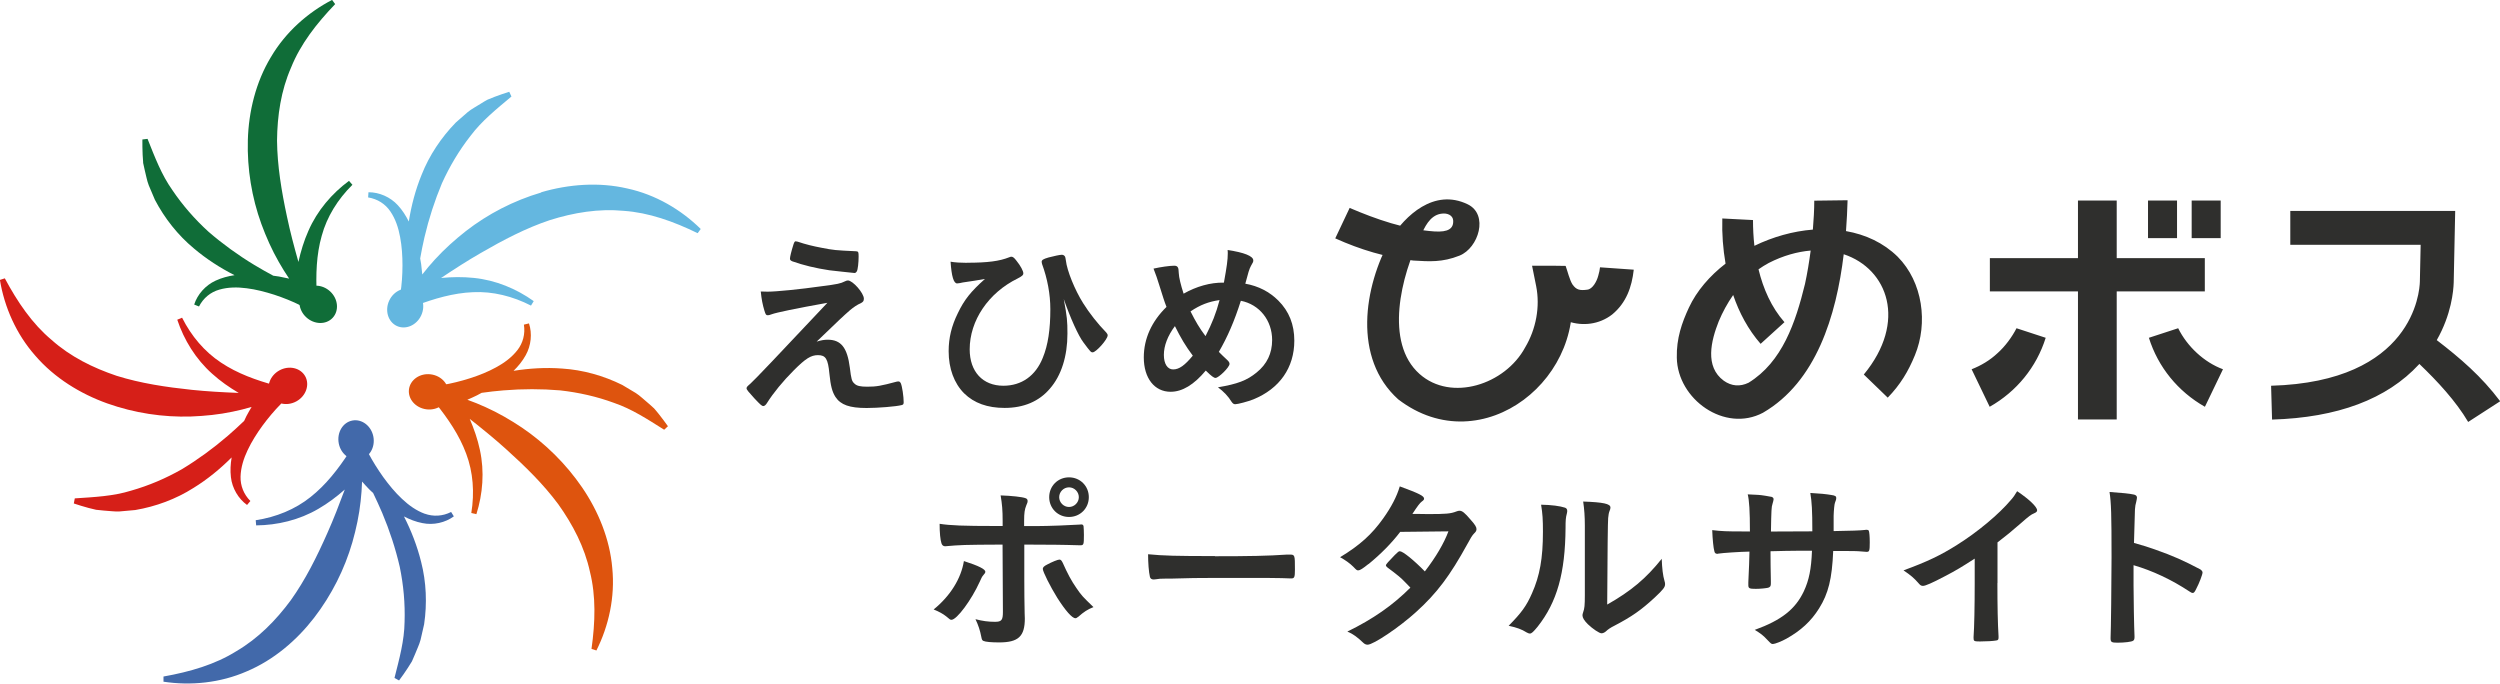 <?xml version="1.0" encoding="UTF-8"?><svg id="_レイヤー_2" xmlns="http://www.w3.org/2000/svg" viewBox="0 0 285.17 77.99"><g id="_ヘッダー"><path d="m48.47,58.61c-.97-.35-1.84-.97-2.62-1.71-.78-.73-1.48-1.58-2.12-2.46-.63-.88-1.23-1.84-1.71-2.75h0s-.16-.21-.16-.21c-.08-.1-.18-.19-.29-.27-.58-.38-1.35-.22-1.73.36-1.25,1.92-2.66,3.74-4.42,5.13-1.75,1.4-3.92,2.29-6.25,2.64l.05.59c2.41-.02,4.92-.61,7.1-1.89,1.09-.63,2.08-1.38,3.01-2.2-.63,1.69-1.27,3.36-1.99,4.97-1.2,2.71-2.5,5.32-4.17,7.66-1.7,2.3-3.72,4.35-6.19,5.8-2.44,1.53-5.3,2.36-8.33,2.9v.59c3.1.47,6.46.15,9.5-1.18,3.06-1.29,5.68-3.52,7.68-6.11,2-2.6,3.48-5.55,4.37-8.63.44-1.54.77-3.1.94-4.68.08-.74.14-1.49.16-2.23.26.3.53.59.81.88.14.15.3.28.45.42.36.76.72,1.52,1.04,2.28.85,2.02,1.52,4.07,2,6.15.43,2.09.62,4.19.55,6.29-.03,2.13-.59,4.17-1.15,6.38l.52.29c.35-.46.68-.94,1-1.43.16-.25.32-.5.47-.75.12-.27.24-.54.35-.81.21-.55.49-1.09.64-1.67l.4-1.75c.35-2.36.25-4.81-.34-7.11-.45-1.81-1.12-3.55-1.96-5.19.66.34,1.36.62,2.11.76,1.25.26,2.6-.05,3.58-.77l-.31-.5c-.96.49-2.03.55-3,.2" style="fill:#4269aa;"/><path d="m61.73,21.96c-3.15.93-6.08,2.45-8.6,4.41-1.26.99-2.45,2.06-3.52,3.23-.5.55-.99,1.12-1.44,1.71-.04-.4-.08-.79-.13-1.19-.03-.21-.07-.42-.11-.64.15-.81.3-1.63.49-2.42.5-2.13,1.17-4.19,1.99-6.15.88-1.94,1.96-3.75,3.26-5.41,1.28-1.71,2.93-3.03,4.67-4.49l-.25-.54c-.55.17-1.1.36-1.66.57-.27.11-.55.21-.82.33-.26.14-.51.29-.76.45-.49.32-1.04.59-1.5.97l-1.35,1.18c-1.67,1.71-3.03,3.75-3.9,5.95-.71,1.73-1.18,3.53-1.47,5.35-.33-.66-.73-1.3-1.25-1.86-.86-.94-2.13-1.49-3.35-1.48l-.04.59c1.07.17,1.97.75,2.54,1.6.58.85.92,1.87,1.11,2.92.2,1.05.27,2.14.27,3.23,0,1.08-.08,2.21-.24,3.23v.21c0,.15.03.3.08.44.25.65.97.98,1.62.73,2.14-.81,4.34-1.46,6.59-1.55,2.24-.11,4.52.46,6.61,1.53l.31-.51c-1.96-1.4-4.33-2.4-6.85-2.65-1.25-.13-2.49-.11-3.72.01,1.5-1,3-1.97,4.53-2.85,2.56-1.48,5.15-2.84,7.88-3.75,2.73-.86,5.57-1.33,8.42-1.06,2.87.2,5.67,1.2,8.44,2.55l.35-.48c-2.24-2.2-5.14-3.92-8.38-4.62-3.23-.75-6.67-.49-9.81.43" style="fill:#64b7e0;"/><path d="m16.32,18.55c.06.29.12.58.19.86.15.57.24,1.17.46,1.73l.7,1.65c1.11,2.12,2.63,4.04,4.45,5.55,1.43,1.21,2.99,2.21,4.63,3.05-.73.11-1.46.3-2.15.62-1.16.53-2.08,1.57-2.45,2.73l.55.22c.49-.96,1.32-1.64,2.31-1.92.99-.29,2.06-.3,3.12-.16,1.06.13,2.12.41,3.16.74,1.03.34,2.08.76,3,1.22l.25.07c.13.03.26.05.4.04.69-.03,1.22-.62,1.19-1.31-.11-2.29-.05-4.58.57-6.75.59-2.17,1.83-4.16,3.5-5.81l-.39-.45c-1.94,1.43-3.62,3.38-4.63,5.7-.51,1.14-.87,2.34-1.14,3.55-.49-1.74-.95-3.46-1.31-5.19-.62-2.89-1.1-5.78-1.13-8.65.03-2.86.45-5.71,1.6-8.33,1.07-2.67,2.9-5.02,5.03-7.24l-.35-.48c-2.79,1.45-5.31,3.68-6.99,6.54-1.71,2.84-2.53,6.19-2.62,9.46-.09,3.28.45,6.54,1.54,9.55.55,1.5,1.2,2.96,1.99,4.34.37.65.76,1.28,1.18,1.9-.39-.08-.78-.17-1.17-.24-.21-.03-.42-.06-.64-.09-.73-.4-1.45-.79-2.15-1.22-1.87-1.13-3.62-2.4-5.23-3.79-1.58-1.44-2.96-3.02-4.14-4.77-1.23-1.74-1.98-3.72-2.82-5.83l-.59.07c0,.58,0,1.16.03,1.75.02.29.03.59.06.89" style="fill:#106d38;"/><path d="m26.42,52.19c-.12.73-.17,1.48-.08,2.24.14,1.26.85,2.46,1.84,3.17l.38-.45c-.76-.76-1.15-1.76-1.12-2.79.03-1.03.35-2.05.81-3.02.46-.97,1.04-1.89,1.68-2.77.64-.87,1.37-1.74,2.09-2.47h0s.15-.22.15-.22c.07-.11.13-.23.16-.36.18-.67-.21-1.36-.88-1.54-2.21-.6-4.37-1.37-6.24-2.62-1.88-1.24-3.39-3.03-4.44-5.12l-.55.23c.76,2.29,2.1,4.49,3.99,6.17.93.84,1.95,1.55,3.02,2.18-1.81-.07-3.59-.17-5.34-.35-2.94-.31-5.83-.74-8.58-1.6-2.71-.91-5.29-2.19-7.43-4.1-2.21-1.85-3.88-4.31-5.33-7.02l-.56.18c.51,3.1,1.86,6.19,4.06,8.67,2.17,2.51,5.11,4.32,8.19,5.42,3.1,1.1,6.36,1.59,9.55,1.49,1.6-.06,3.19-.22,4.74-.55.73-.15,1.46-.33,2.17-.54-.2.34-.4.68-.59,1.04-.09.18-.17.37-.26.55-.61.58-1.22,1.15-1.85,1.69-1.66,1.43-3.4,2.7-5.23,3.81-1.86,1.06-3.79,1.88-5.82,2.46-2.04.63-4.15.73-6.42.88l-.11.58c.55.19,1.11.35,1.68.51.29.07.57.15.86.21.29.03.59.07.88.09.59.03,1.19.13,1.79.1l1.79-.16c2.36-.4,4.65-1.25,6.65-2.52,1.59-.98,3.03-2.16,4.33-3.46" style="fill:#d61f18;"/><path d="m42.59,49.81c.23,1.23-.46,2.39-1.55,2.6-1.09.21-2.17-.62-2.4-1.84-.23-1.23.46-2.39,1.55-2.6,1.09-.21,2.17.62,2.4,1.84" style="fill:#4269aa;"/><path d="m74.57,46.55c-.22-.2-.43-.4-.66-.59-.46-.37-.89-.81-1.39-1.13l-1.54-.92c-2.14-1.06-4.5-1.72-6.86-1.87-1.86-.14-3.72-.03-5.54.26.53-.52,1.01-1.1,1.38-1.77.63-1.11.76-2.49.38-3.64l-.58.14c.17,1.07-.11,2.1-.74,2.91-.63.81-1.49,1.45-2.43,1.96-.94.52-1.96.92-2.99,1.25-1.03.33-2.13.6-3.14.77l-.25.09c-.12.05-.24.11-.35.2-.54.43-.62,1.22-.19,1.76,1.44,1.79,2.73,3.68,3.51,5.79.79,2.1.96,4.44.58,6.76l.58.13c.73-2.3.94-4.86.4-7.33-.26-1.23-.67-2.4-1.16-3.54,1.42,1.12,2.8,2.24,4.11,3.42,2.2,1.98,4.29,4.02,6,6.33,1.66,2.33,2.99,4.88,3.6,7.68.7,2.79.61,5.77.18,8.81l.56.18c1.41-2.81,2.14-6.1,1.81-9.4-.28-3.3-1.59-6.49-3.44-9.2-1.86-2.71-4.21-5.02-6.86-6.82-1.33-.89-2.71-1.69-4.16-2.34-.68-.31-1.37-.59-2.07-.84.36-.16.73-.32,1.09-.5.18-.09.36-.2.54-.29.83-.11,1.66-.22,2.49-.28,2.18-.18,4.34-.18,6.47,0,2.12.24,4.17.7,6.15,1.43,2.02.69,3.79,1.85,5.71,3.06l.43-.4c-.33-.47-.69-.94-1.05-1.4-.19-.23-.37-.46-.57-.68" style="fill:#de540e;"/><path d="m49.14,42.7c1.24.16,2.13,1.18,1.99,2.28-.14,1.1-1.26,1.87-2.49,1.71-1.24-.16-2.13-1.18-1.99-2.28.14-1.1,1.26-1.87,2.49-1.71" style="fill:#de540e;"/><path d="m44.4,34.28c.53-1.13,1.78-1.66,2.78-1.19,1.01.47,1.39,1.77.86,2.9-.53,1.13-1.78,1.66-2.78,1.19-1-.47-1.39-1.77-.86-2.9" style="fill:#64b7e0;"/><path d="m34.92,36.18c-.91-.85-1.03-2.2-.27-3.01.76-.81,2.11-.77,3.02.08.91.85,1.03,2.2.27,3.01-.76.81-2.11.77-3.02-.08" style="fill:#106d38;"/><path d="m33.81,45.78c-1.09.6-2.41.3-2.95-.68-.54-.97-.08-2.25,1.01-2.85,1.09-.6,2.41-.3,2.95.68.53.97.08,2.25-1.01,2.85" style="fill:#d61f18;"/><path d="m93.15,38.97c.51-.16.89-.22,1.26-.22,1.53,0,2.24.91,2.53,3.19.16,1.31.22,1.55.53,1.82.27.27.69.35,1.46.35,1.04,0,1.55-.09,3.37-.58.07-.02.11-.02.16-.02.13,0,.2.04.29.2.16.35.33,1.53.33,2.17,0,.2-.04.29-.24.33-.6.16-2.7.33-3.99.33-1.93,0-2.95-.35-3.55-1.26-.38-.6-.55-1.26-.69-2.64-.16-1.71-.42-2.13-1.31-2.13-.8,0-1.42.4-2.73,1.71-1.26,1.26-2.35,2.59-3.08,3.75-.13.22-.29.35-.42.35-.16,0-.31-.13-1-.86-.67-.73-.91-1.02-.91-1.15,0-.16.04-.2.44-.55q.53-.44,8.78-9.22c-3.57.64-5.83,1.11-6.36,1.31-.24.09-.33.11-.44.11-.2,0-.24-.07-.38-.51-.22-.73-.33-1.31-.42-2.2.47.02.62.02.78.02.98,0,3.7-.27,6.16-.62,1.86-.24,2.15-.31,2.64-.55.13-.07.27-.11.36-.11.55,0,1.82,1.44,1.82,2.08,0,.27-.09.38-.38.53-.33.13-.8.44-1.2.78-.22.18-.89.8-1.2,1.09l-2.62,2.51Zm-2.64-11.09c.09-.27.16-.38.27-.35s.18.02.22.04c.91.31,1.75.51,2.7.69,1.37.27,1.57.29,3.95.4.27.02.29.09.29.62,0,.66-.09,1.49-.2,1.66-.07.13-.16.2-.27.2s-2.51-.27-2.86-.31c-1.6-.24-2.99-.58-4.23-1.02-.2-.09-.27-.16-.27-.31,0-.2.16-.86.4-1.62Z" style="fill:#2f2f2d;"/><path d="m110.3,29.97c2.37,0,3.7-.18,4.81-.62.11-.04.18-.07.24-.07.18,0,.33.11.58.44.49.6.8,1.2.8,1.46,0,.2-.13.31-.64.58-3.35,1.64-5.48,4.81-5.48,8.09,0,2.55,1.49,4.15,3.84,4.15,2.08,0,3.68-1.13,4.5-3.19.6-1.46.86-3.24.86-5.54,0-1.71-.33-3.48-.95-5.17-.02-.09-.04-.16-.04-.22,0-.22.16-.33.78-.51.6-.16,1.31-.31,1.51-.31.18,0,.31.09.38.22q.04.07.09.42c.13,1.18,1.02,3.37,1.97,4.88.69,1.11,1.68,2.37,2.64,3.35.11.13.16.22.16.33-.02.47-1.33,1.93-1.71,1.93-.2,0-.24-.04-1.04-1.11-.6-.78-1.51-2.82-2.26-4.97.38,2.04.42,2.51.42,3.95,0,2.57-.69,4.77-2,6.27-1.24,1.46-2.99,2.2-5.17,2.2-1.95,0-3.48-.55-4.61-1.66-1.15-1.15-1.77-2.84-1.77-4.81,0-1.51.33-2.88,1.04-4.32.75-1.57,1.49-2.48,3.1-3.92-1.15.2-1.18.2-2.53.4-.13.02-.24.04-.33.07-.13.02-.24.04-.31.04-.4,0-.64-.82-.75-2.48.49.09,1.22.13,1.88.13Z" style="fill:#2f2f2d;"/><path d="m139.61,32.23c.33-1.82.44-2.59.44-3.33,0-.09,0-.22-.02-.38,1.86.27,2.93.69,2.93,1.18,0,.18-.02.2-.27.64-.18.31-.33.84-.64,2.02,1.51.27,2.77.93,3.77,1.93,1.22,1.22,1.82,2.73,1.82,4.57,0,3.08-1.68,5.48-4.68,6.7-.6.24-1.77.55-2.06.55-.18,0-.29-.09-.44-.31-.35-.58-.89-1.15-1.53-1.62,2.24-.38,3.3-.78,4.41-1.69,1.18-.95,1.77-2.19,1.77-3.7,0-2.24-1.44-4.06-3.57-4.48-.73,2.31-1.53,4.15-2.51,5.83.33.33.53.53.89.86.24.22.33.35.33.51,0,.38-1.24,1.6-1.6,1.6-.18,0-.47-.2-1.11-.84-1.35,1.62-2.68,2.42-4.01,2.42-1.84,0-3.06-1.55-3.06-3.92,0-2.13.89-4.1,2.59-5.76-.31-.8-.35-1-.84-2.53-.18-.58-.38-1.2-.64-1.84.8-.18,1.84-.33,2.37-.33.22,0,.35.07.42.22q.07.11.09.64c.02.47.22,1.31.55,2.33,1.44-.82,3.06-1.29,4.59-1.26Zm-5.59,4.97c-.82,1.09-1.26,2.24-1.26,3.28s.42,1.66,1.06,1.66c.69,0,1.33-.47,2.24-1.57-.82-1.09-1.37-2.02-2.04-3.37Zm5.08-2.97c-1.22.18-2.17.53-3.3,1.29.58,1.15,1.02,1.91,1.71,2.82.75-1.46,1.2-2.59,1.6-4.1Z" style="fill:#2f2f2d;"/><path d="m210.57,26.35c.09-1.21.15-2.39.18-3.51l-3.8.05c0,1.08-.07,2.19-.16,3.3-2.27.18-4.57.83-6.67,1.85-.11-.99-.16-1.98-.16-2.94l-3.5-.18c-.05,1.79.08,3.47.37,5.15-1.81,1.4-3.29,3.11-4.18,5.02-.8,1.72-1.43,3.5-1.38,5.71.08,4.75,5.47,8.59,9.83,6.28,6.06-3.52,8.36-11.04,9.21-18.08,5.04,1.67,7.26,7.7,2.29,13.72l2.73,2.64c1.43-1.48,2.34-2.98,3.1-4.84,1.51-3.66.91-8.34-1.97-11.24-1.63-1.6-3.68-2.53-5.89-2.92m-11.12,17.3c-.98.47-1.94.39-2.82-.23-2.2-1.61-1.45-4.57-.58-6.77.44-1.05.99-2.07,1.65-3.01.69,2.02,1.7,3.93,3.13,5.57l2.72-2.47c-1.49-1.69-2.42-3.81-2.96-6.03.37-.26.75-.5,1.16-.72,1.66-.85,3.28-1.29,4.79-1.42-.17,1.29-.38,2.58-.65,3.82-1.07,4.37-2.58,8.89-6.44,11.26m-45.51-19.95c3.03,1.3,6.39,2.47,9.69,2.69,1.57.1,2.2-.33,2.13-1.27-.04-.54-.62-.88-1.39-.75-1.32.21-1.9,1.63-2.3,2.5-2.29,4.61-4.16,12.21-.14,15.78,3.6,3.2,9.75,1.22,12.04-3.03,1.25-2.09,1.72-4.65,1.26-6.98l-.47-2.34h2.45s1.38.02,1.38.02c.21.57.46,1.63.79,2.13.43.6.82.7,1.69.58.59-.07,1.07-.93,1.24-1.59.1-.3.18-.74.2-.96l3.85.27c-.22,1.99-.86,3.79-2.46,5.11-2.98,2.31-7.54.77-8.5-2.88l-.03-.11s0,.02.01.03l1.78,1.25h-.07s1.91-2.34,1.91-2.34c2.54,11.09-9.9,21.1-19.51,13.73-5.19-4.67-3.95-12.82-.86-18.33,1.65-2.61,4.94-5.77,8.78-3.92,2.43,1.17,1.25,4.99-.93,5.86-1.96.78-3.44.67-5.27.56-3.14-.37-6.01-1.23-8.9-2.53l1.65-3.49Zm73.93,16.56c.85-.76,1.64-1.83,2.15-2.83l3.33,1.09c-1.05,3.35-3.32,6.13-6.39,7.87l-2.06-4.28c1.07-.42,2.09-1.02,2.97-1.85m20.59-2.83c1.03,2.08,2.95,3.88,5.11,4.68l-2.06,4.28c-3.07-1.74-5.34-4.52-6.39-7.87l3.34-1.09m-7.01-4.2v14.61h-4.42v-14.61h-10.05v-3.8h10.05v-6.57h4.42v6.57h10.05v3.8h-10.05Zm6.88-6.08h-3.31v-4.29h3.31v4.29Zm4.98,0h-3.31v-4.29h3.31v4.29Zm24.64,11.63c2.68,2.06,5.12,4.15,7.24,6.98l-3.65,2.36c-1.39-2.36-3.49-4.63-5.57-6.62-.02.02-.03.04-.04.05-3.66,3.97-9.3,6.08-16.76,6.3l-.11-3.86c16.19-.46,16.94-10.7,16.97-11.87l.09-4.21h-14.87v-3.86h18.81l-.17,8.17c-.03.94-.26,3.64-1.94,6.58" style="fill:#2f2f2d;"/><path d="m112.39,65.23c0,.11-.04.17-.21.36-.15.17-.23.32-.44.8-.93,2.05-2.6,4.31-3.21,4.31-.13,0-.17-.02-.61-.4-.34-.27-.8-.53-1.42-.78,1.9-1.54,3.13-3.53,3.45-5.52,1.71.55,2.45.93,2.45,1.23Zm1.97-3.11c-4.55.02-4.76.04-6.53.19h-.04c-.19,0-.34-.13-.4-.34-.13-.4-.21-1.18-.21-2.22,1.21.19,2.73.25,6.39.25h.8v-.57c0-1.21-.06-1.92-.23-2.92,1.23.04,2.47.17,2.85.32.17.06.23.17.23.34,0,.11-.02.17-.15.47-.19.47-.25.87-.25,1.78v.59h1.37c1.37,0,4.08-.11,4.93-.17q.11-.02.23-.02c.15,0,.23.08.25.21.02.11.04.72.04.99,0,1.12-.02,1.18-.44,1.18-.11,0-.32,0-1.54-.04-.74-.02-1.02-.02-4.82-.04v3.95q0,2.11.04,3.91c.02.25.02.44.02.57,0,2.05-.74,2.73-2.94,2.73-.85,0-1.56-.06-1.78-.17-.15-.06-.19-.17-.25-.49-.13-.68-.34-1.33-.66-1.99.8.21,1.46.3,2.22.3s.91-.19.91-1.14l-.04-7.68Zm8.61,8.25c-.13.11-.21.15-.3.15-.38,0-1.14-.87-2.07-2.33-.8-1.29-1.65-2.98-1.65-3.3,0-.17.15-.32.49-.49.55-.3,1.23-.57,1.4-.57s.25.11.38.36c.55,1.23.97,2.03,1.56,2.88.61.89.7.97,1.95,2.18-.68.27-1.08.53-1.75,1.12Zm1.23-13.66c0,1.27-.99,2.26-2.26,2.26s-2.26-.99-2.26-2.26.99-2.26,2.26-2.26,2.26.99,2.26,2.26Zm-3.38,0c0,.61.51,1.12,1.12,1.12s1.12-.51,1.12-1.12-.51-1.12-1.12-1.12-1.12.51-1.12,1.12Z" style="fill:#2f2f2d;"/><path d="m138.58,63.45c3.87,0,6.09-.04,8.22-.19h.28c.63,0,.63.02.63,1.71,0,.87-.06,1.01-.42,1.01h-.08c-1.4-.06-2.18-.06-8.29-.06-2.24,0-3.36.02-5.31.08h-.61c-.68,0-.78.02-1.18.08-.11,0-.19.02-.23.02-.23,0-.38-.11-.42-.3-.13-.53-.21-1.61-.21-2.58,1.71.17,3.21.21,7.63.21Z" style="fill:#2f2f2d;"/><path d="m156.09,64.34c-.63.51-.97.72-1.14.72s-.19,0-.59-.42c-.38-.38-.91-.76-1.5-1.08,2.26-1.37,3.62-2.6,4.93-4.44.89-1.25,1.54-2.47,1.88-3.64,2.24.82,2.77,1.1,2.77,1.4,0,.11-.06.19-.27.34-.21.15-.49.53-1.06,1.4h.38c.74.02,1.27.02,1.4.02,2.05,0,2.58-.04,3.24-.3.17-.06.23-.08.36-.08.3,0,.59.23,1.25,1.01.53.59.68.85.68,1.08,0,.19-.06.3-.3.53-.17.17-.42.57-.74,1.18-1.99,3.62-3.47,5.6-5.86,7.76-1.88,1.71-4.86,3.72-5.52,3.72-.19,0-.36-.08-.53-.25-.63-.61-1.16-.99-1.78-1.25,2.92-1.42,5.18-3,7.19-5.01q-.15-.15-.61-.63c-.44-.47-.93-.87-2.01-1.67-.13-.11-.17-.17-.17-.25,0-.11.28-.42,1.02-1.18.36-.36.44-.42.57-.42.34,0,1.59,1.01,2.85,2.3,1.27-1.65,2.18-3.21,2.69-4.57q-2.41.04-5.5.06c-.97,1.27-2.2,2.52-3.62,3.68Z" style="fill:#2f2f2d;"/><path d="m178.52,57.91c.17.06.25.19.25.36,0,.08,0,.13-.04.3-.13.47-.15.8-.15,1.65-.04,5.16-.97,8.46-3.19,11.27-.49.59-.68.78-.89.78-.08,0-.19-.04-.36-.13-.57-.36-1.1-.55-2.05-.76,1.46-1.48,2.03-2.26,2.66-3.7.89-1.99,1.25-4,1.25-7.02,0-1.4-.04-2.03-.21-3.09,1.18.02,2.16.15,2.73.34Zm2.26,2.05c0-1.04-.06-1.86-.19-2.75,2.28.08,3.11.25,3.11.68,0,.13-.02.19-.11.42-.06.13-.13.47-.15.78q-.06.57-.11,9.87c2.69-1.52,4.44-2.98,6.22-5.22.04,1.1.13,1.9.32,2.54.06.19.06.25.06.36,0,.34-.21.61-1.18,1.52-1.56,1.44-2.62,2.18-4.59,3.21-.46.23-.74.42-.99.66-.15.13-.34.21-.49.21-.25,0-1.01-.51-1.56-1.04-.42-.42-.61-.74-.61-1.01,0-.11.02-.17.08-.36.15-.4.19-.78.19-1.95v-7.93Z" style="fill:#2f2f2d;"/><path d="m199.61,60.64c0-2.35-.08-3.57-.25-4.25q.38.02,1.2.06c.25,0,1.4.19,1.54.23.15.06.21.15.21.27q0,.11-.13.55c-.11.3-.13.74-.17,3.13.53,0,2.09,0,4.72-.02,0-2.41-.06-3.36-.23-4.38,1.14.06,1.78.13,2.39.23.44.06.57.15.57.34,0,.15-.02.21-.15.55-.06.15-.13.8-.15,1.48v1.75c2.14-.04,2.94-.06,3.57-.13.08-.02.15-.02.21-.02.11,0,.19.04.23.11.06.13.11.63.11,1.31,0,.99-.04,1.1-.36,1.1t-.51-.04c-.72-.06-.89-.06-3.3-.06-.13,3.17-.55,4.86-1.61,6.55-.91,1.46-2.09,2.54-3.72,3.45-.57.32-1.33.61-1.54.61-.19,0-.21-.02-.66-.49-.47-.51-.76-.72-1.42-1.12,3.04-1.1,4.63-2.35,5.6-4.4.59-1.27.85-2.52.93-4.63h-1.37c-.19,0-.78,0-1.65.02-.38.02-.95.02-1.71.04q0,1.5.04,3.4v.27c0,.3-.06.4-.3.49-.25.06-.91.13-1.42.13-.74,0-.85-.06-.85-.44v-.32c.08-1.92.11-2.26.13-3.49-1.1.02-3.05.15-3.55.23-.04.02-.08.02-.13.02-.17,0-.28-.08-.32-.27-.11-.36-.21-1.37-.25-2.43,1.08.13,1.69.15,3.45.15h.82Z" style="fill:#2f2f2d;"/><path d="m227.84,66.5c0,2.66.04,4.63.13,6.07v.15c0,.23-.06.32-.27.34-.28.06-1.16.11-1.86.11-.66,0-.72-.04-.72-.4v-.11c.08-1.08.13-3.49.13-6.15v-2.79c-1.44.93-2.13,1.35-3.36,1.99-1.52.8-2.26,1.12-2.54,1.12-.17,0-.3-.06-.44-.23-.61-.7-.95-.97-1.78-1.54,2.71-.99,4.25-1.73,6.13-2.92,2.33-1.46,4.76-3.49,6.13-5.12.3-.34.42-.53.7-.99,1.33.89,2.28,1.78,2.28,2.18,0,.13-.08.23-.34.34-.38.17-.53.27-1.52,1.14-.93.82-1.84,1.56-2.66,2.18v4.65Z" style="fill:#2f2f2d;"/><path d="m243.37,66.84c0,1.29.06,4.74.11,5.73v.11c0,.19-.04.34-.15.4-.15.13-.99.23-1.78.23-.68,0-.8-.06-.8-.49v-.08c.04-.55.11-6.64.11-9.16,0-4.86-.04-6.24-.23-7.46,1.52.11,2.2.17,2.81.3.21.06.32.17.32.34q0,.11-.08.47c-.08.25-.13.55-.15.89,0,.04-.04,1.31-.11,3.81q1.5.42,2.37.74c2.11.74,3.32,1.29,5.2,2.28.17.13.25.23.25.36,0,.21-.38,1.23-.72,1.86-.17.36-.27.47-.4.47-.08,0-.19-.04-.34-.15-2.07-1.37-4.25-2.39-6.41-3.02v2.39Z" style="fill:#2f2f2d;"/></g></svg>